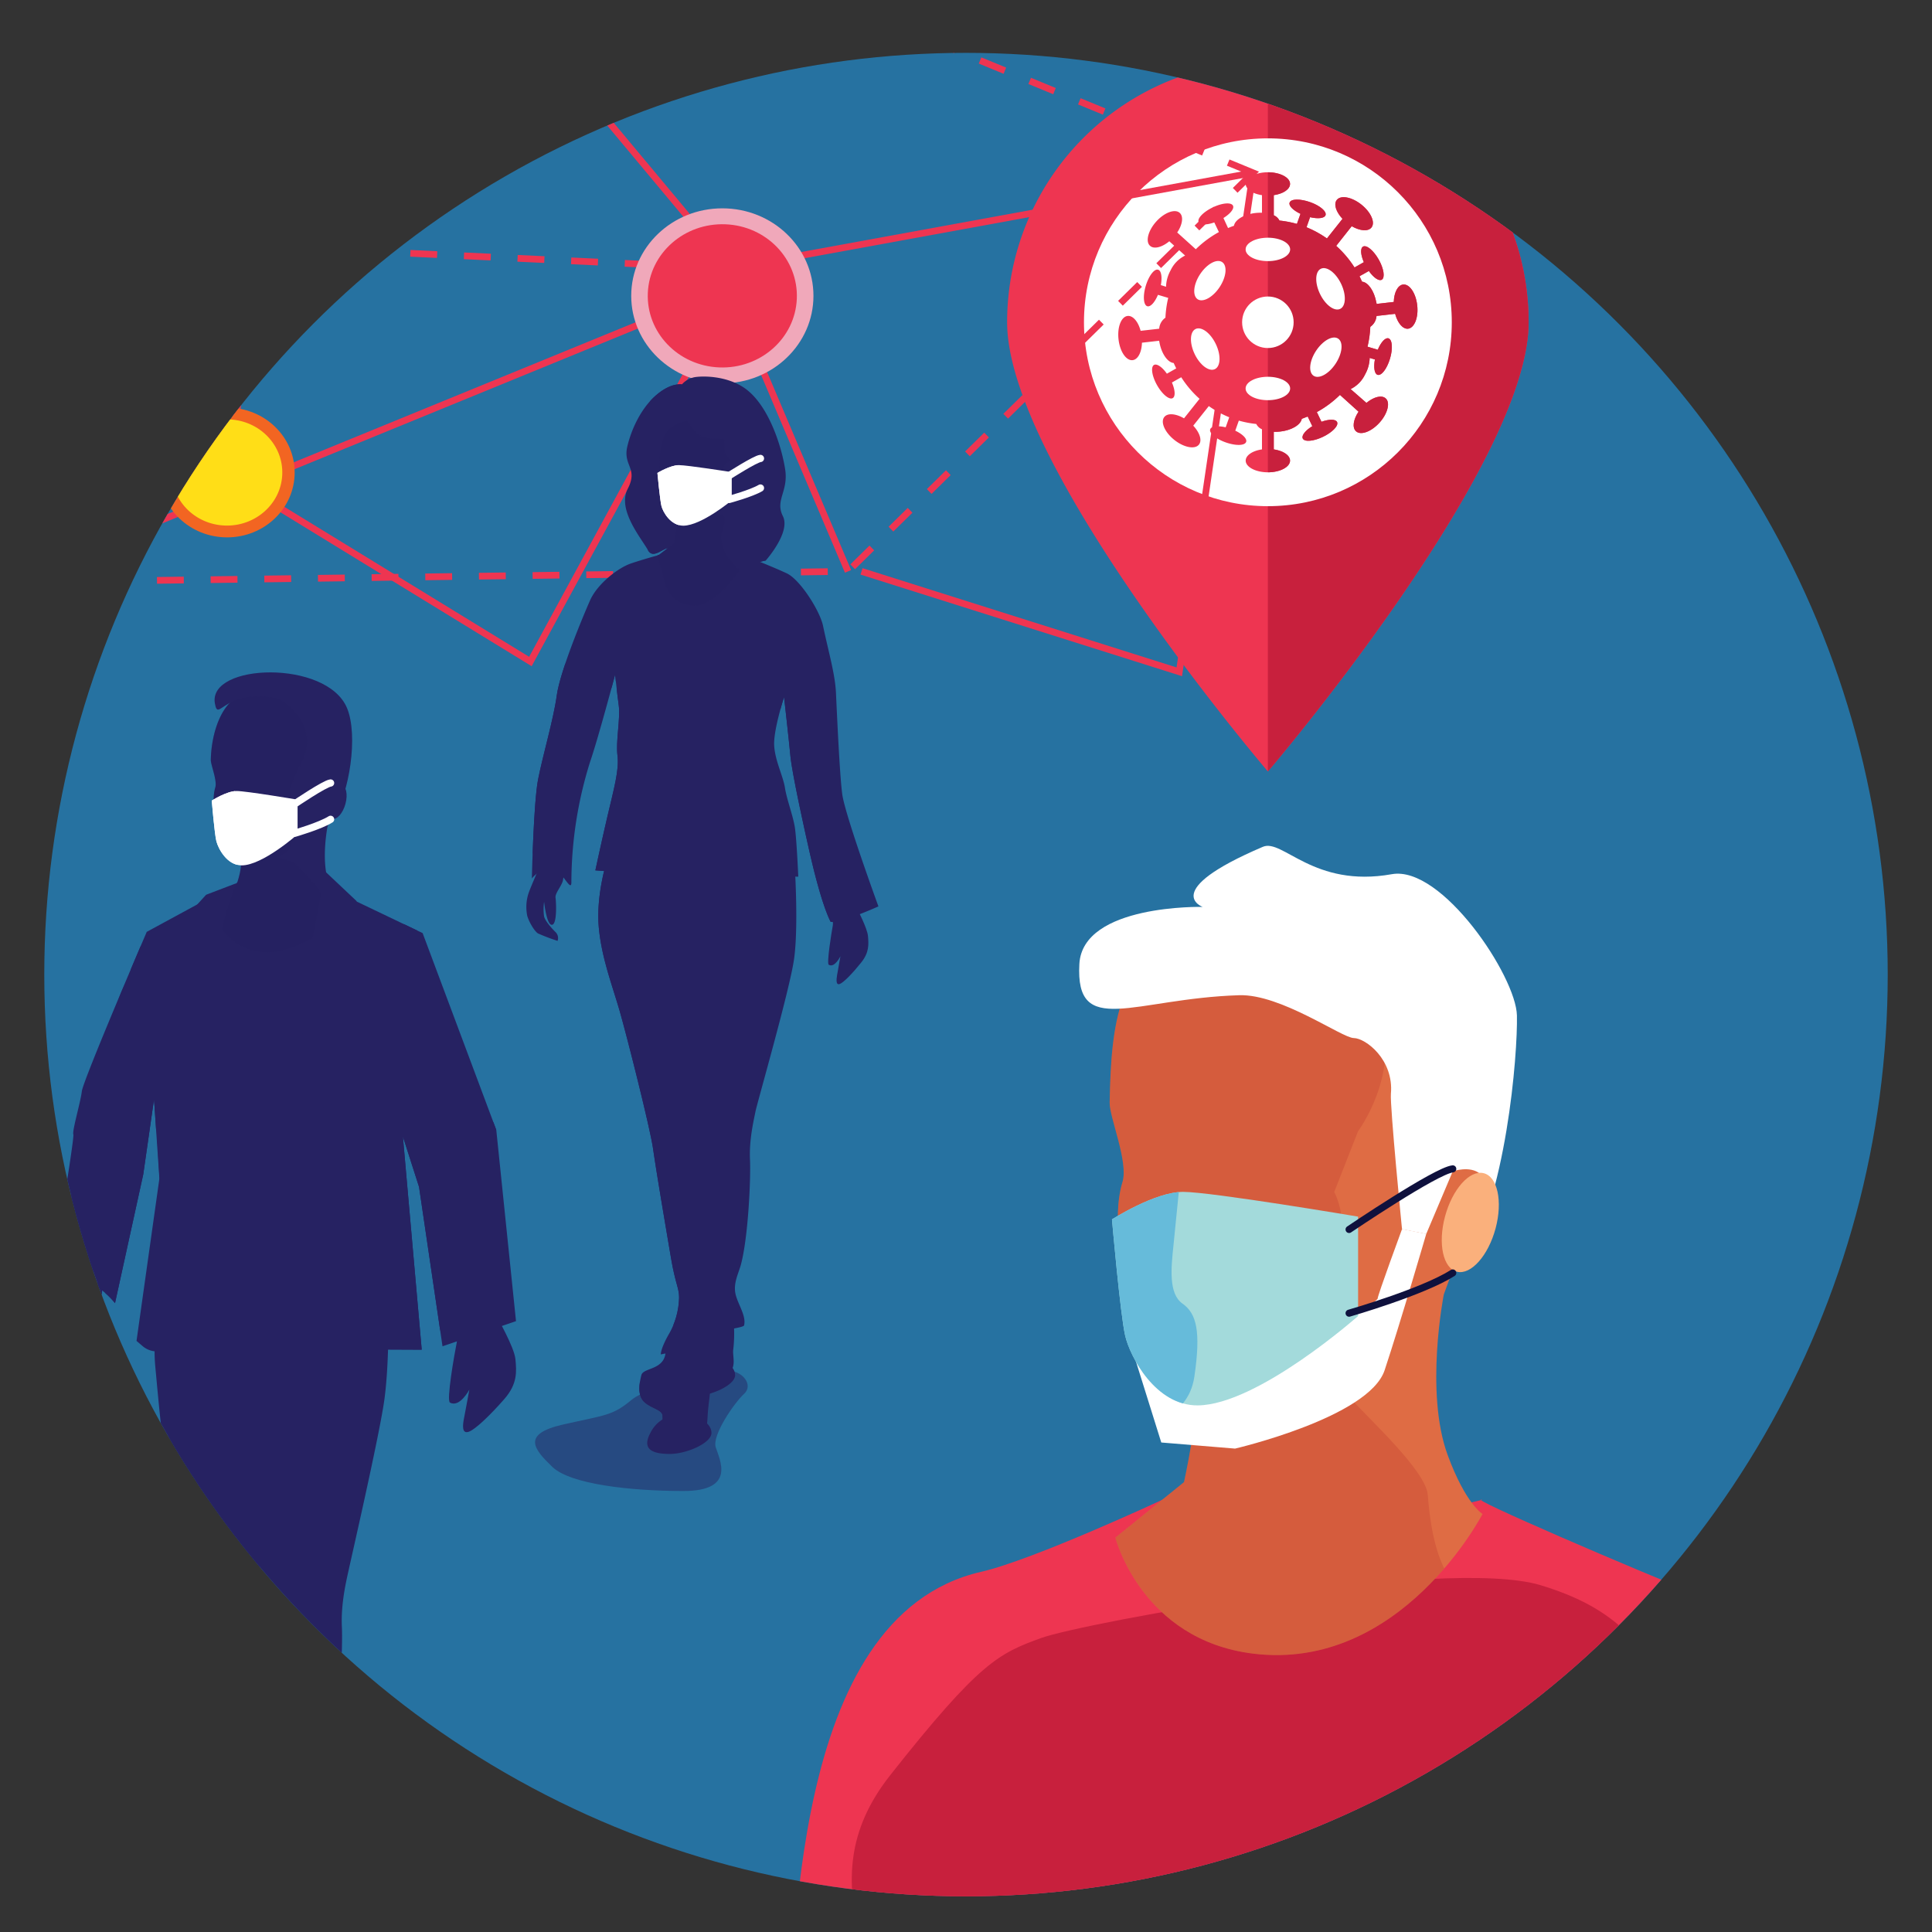 <svg xmlns="http://www.w3.org/2000/svg" xmlns:xlink="http://www.w3.org/1999/xlink" viewBox="0 0 576 576"><rect x="0" y="0" width="576" height="576" fill="#333333" stroke="none"/><defs><style>.cls-1,.cls-18,.cls-29,.cls-30{fill:none;}.cls-19,.cls-2,.cls-24{fill:#262262;}.cls-28,.cls-3{fill:#fff;}.cls-4{fill:#ee3551;}.cls-5{fill:#df6c44;}.cls-6{fill:#a3dadb;}.cls-7{clip-path:url(#clip-path);}.cls-8{fill:#2672a1;}.cls-9{clip-path:url(#clip-path-2);}.cls-10{fill:#c8203d;}.cls-11{clip-path:url(#clip-path-3);}.cls-12{clip-path:url(#clip-path-4);}.cls-13{clip-path:url(#clip-path-5);}.cls-14{fill:#af1f23;}.cls-14,.cls-24{opacity:0.2;}.cls-15{fill:#fab07c;}.cls-16{clip-path:url(#clip-path-6);}.cls-17{fill:#66bbda;}.cls-18{stroke:#0f113d;stroke-width:2.11px;}.cls-18,.cls-28{stroke-linecap:round;}.cls-18,.cls-28,.cls-29,.cls-30{stroke-miterlimit:10;}.cls-19{opacity:0.5;}.cls-20{clip-path:url(#clip-path-7);}.cls-21{clip-path:url(#clip-path-8);}.cls-22{clip-path:url(#clip-path-9);}.cls-23{clip-path:url(#clip-path-10);}.cls-25{clip-path:url(#clip-path-11);}.cls-26{clip-path:url(#clip-path-12);}.cls-27{clip-path:url(#clip-path-13);}.cls-28{stroke:#fff;stroke-width:2.16px;}.cls-29,.cls-30{stroke:#ee3551;stroke-width:2px;}.cls-29{stroke-dasharray:8;}.cls-31{fill:#f0a8ba;}.cls-32{fill:#f26522;}.cls-33{fill:#ffde17;}.cls-34{clip-path:url(#clip-path-14);}.cls-35{clip-path:url(#clip-path-15);}.cls-36{clip-path:url(#clip-path-16);}.cls-37{clip-path:url(#clip-path-17);}.cls-38{clip-path:url(#clip-path-18);}.cls-39{clip-path:url(#clip-path-19);}</style><clipPath id="clip-path"><circle class="cls-1" cx="-308" cy="288" r="274.8"/></clipPath><clipPath id="clip-path-2"><circle class="cls-1" cx="288" cy="290.56" r="274.8"/></clipPath><clipPath id="clip-path-3"><path class="cls-4" d="M422.52,91c-.41-3.63-2.3-6.39-4.2-6.17-1.59.18-2.7,2.37-2.78,5.19l-5.14.59c0-.16,0-.32-.08-.48-.62-3.39-2.44-6-4.24-6.15-.24-.55-.49-1.09-.76-1.62l2.79-1.57c1.4,2,3,3.09,3.85,2.6,1-.59.63-3.28-.91-6s-3.64-4.46-4.68-3.87c-.86.49-.72,2.43.24,4.64l-2.78,1.58a30.92,30.92,0,0,0-5.46-6.44L403,67.44c2.44,1.41,4.89,1.64,5.88.39,1.2-1.5-.15-4.56-3-6.83s-6.14-2.9-7.33-1.39c-1,1.25-.23,3.58,1.7,5.63l-4.64,5.85a30.71,30.71,0,0,0-6.09-3.34l1.06-3c2.34.55,4.28.35,4.61-.59.4-1.12-1.68-2.88-4.64-3.91s-5.68-1-6.07.16c-.33.94,1.06,2.31,3.24,3.34l-1.06,3a30.82,30.82,0,0,0-5.21-1,3.31,3.31,0,0,0-1.69-1.57v-6c2.8-.4,4.85-1.75,4.85-3.35,0-1.92-3-3.47-6.61-3.47s-6.61,1.55-6.61,3.47c0,1.6,2.05,2.95,4.85,3.35v5.25a13.72,13.72,0,0,0-1.91.07c-3.43.39-6.12,2-6.44,3.81-.6.21-1.18.43-1.76.68L364.75,65c2.05-1.27,3.28-2.78,2.85-3.68-.52-1.07-3.23-.84-6.05.52s-4.7,3.33-4.18,4.4c.43.89,2.38.88,4.65.07l1.38,2.88a30.93,30.93,0,0,0-6.89,5.12l-5.54-5c1.57-2.34,1.94-4.77.75-5.84-1.42-1.28-4.56-.13-7,2.58s-3.27,6-1.84,7.24c1.18,1.07,3.56.44,5.73-1.36l4.72,4.26A9.33,9.33,0,0,0,349,80.6a10.62,10.62,0,0,0-1.36,4.89L346.09,85c.44-2.38.14-4.3-.81-4.59-1.15-.34-2.79,1.83-3.69,4.83s-.68,5.72.46,6.06c.95.28,2.25-1.17,3.18-3.4l3.06.91a31.06,31.06,0,0,0-.83,5.91A4.34,4.34,0,0,0,345.6,98l-5.54.63c-.72-2.73-2.29-4.61-3.88-4.43-1.91.22-3.12,3.33-2.7,7s2.3,6.39,4.2,6.17c1.59-.18,2.7-2.38,2.78-5.2l5.13-.58c0,.16.05.31.08.47.62,3.39,2.45,6,4.25,6.16.24.54.49,1.08.76,1.61l-2.79,1.58c-1.4-2-3-3.09-3.85-2.6-1,.59-.63,3.27.91,6s3.64,4.47,4.68,3.88c.86-.49.72-2.44-.24-4.65l2.78-1.57a30.86,30.86,0,0,0,5.46,6.43L353,124.72c-2.44-1.42-4.89-1.65-5.88-.39-1.2,1.5.15,4.56,3,6.83s6.14,2.89,7.33,1.39c1-1.25.23-3.58-1.7-5.64l4.64-5.84a30.17,30.17,0,0,0,6.09,3.33l-1.06,3c-2.34-.56-4.28-.35-4.61.58-.4,1.13,1.68,2.88,4.64,3.92s5.68,1,6.07-.16c.33-.94-1.06-2.31-3.24-3.34l1.06-3a30,30,0,0,0,5.2,1,3.31,3.31,0,0,0,1.7,1.58v6c-2.8.41-4.85,1.75-4.85,3.35,0,1.92,3,3.48,6.61,3.48s6.61-1.56,6.61-3.48c0-1.6-2.05-2.94-4.85-3.35v-5.24a12.47,12.47,0,0,0,1.91-.08c3.42-.38,6.11-2,6.44-3.8.59-.21,1.18-.44,1.76-.68l1.38,2.88c-2.05,1.26-3.28,2.78-2.85,3.68.52,1.07,3.23.84,6.05-.52s4.7-3.33,4.18-4.4c-.43-.9-2.38-.89-4.65-.07l-1.38-2.89a30.93,30.93,0,0,0,6.89-5.12l5.54,5c-1.57,2.35-1.94,4.77-.75,5.84,1.42,1.29,4.56.13,7-2.57s3.27-6,1.84-7.24c-1.18-1.07-3.56-.45-5.73,1.35L402.67,116a9.32,9.32,0,0,0,4.32-4.39,10.5,10.5,0,0,0,1.36-4.9l1.56.46c-.44,2.37-.14,4.3.81,4.58,1.15.34,2.79-1.82,3.69-4.83s.68-5.71-.46-6.05c-.95-.28-2.25,1.17-3.18,3.4l-3.06-.91a31.16,31.16,0,0,0,.83-5.92,4.33,4.33,0,0,0,1.85-3.24l5.55-.64c.72,2.73,2.29,4.62,3.88,4.44C421.73,97.73,422.94,94.61,422.52,91Z"/></clipPath><clipPath id="clip-path-4"><path class="cls-4" d="M586.13,825.47s-42.63,18.07-53.72,16.18c-8.7-15.95-1.89-51-6.94-71.83s-15.6-79.14-17.62-99-13-20.09-13-20.09-11.21,51.55-9.2,63.84-2,14.62,0,26.89,1.15,56,1.15,56-50.06-4.18-79.31-3.23-120.7,1.08-120.7,1.08,4-21.5,2.68-55.59c-1.13-29.07-3.25-83.14-5.25-97.3-12.65,19.37-8.31,24.42-17.39,49s-22.56,52.34-22.56,104.26c0,13.75-10-7.89-23.67-8.6-14.26-.75-23.82,9.16-23.82,9.16s11.42-78.58,16.48-103.12,16.68-58,20.71-83.51.33-127.67,58.57-141c15.49-3.54,54-21.47,54-21.47s22.62,1.53,41.79,5.3,53.58-5.3,53.58-5.3c-5.89-1.26,46.53,21.28,65.21,28.64,15.36,6.06,27,37.77,32.19,53.08,14.94,44.46,31.18,127.91,32.18,147.74S586.13,825.47,586.13,825.47Z"/></clipPath><clipPath id="clip-path-5"><path class="cls-5" d="M440.54,358.38l-10.09,27.55S424.7,415,431.6,433.8C437,448.46,442,451.37,442,451.37S417.66,498.49,373.52,493c-33.22-4.15-41-34.58-41-34.58L353,441.88s4.55-20.72,3.41-27.1c-.74-4.11-7.82-.72-11.77-5.46-2.2-2.63-4.12-11.4-6.15-17.47-3.67-11-7.29-28.13-3.83-39.45,1.83-6-3.91-19.3-3.83-23.67.43-23.85,2.72-42.85,22.5-48.46,14.09-4,40.28-4.84,56.38,1,19.12,6.93,31.2,31.16,34.62,42.86S440.54,358.38,440.54,358.38Z"/></clipPath><clipPath id="clip-path-6"><path class="cls-6" d="M331.52,363.54s12.81-8.2,21.21-8.2,52.17,7.38,52.17,7.38v29.63S375,418.83,357.11,419c-12.51.1-20.19-14.41-21.66-20.81S331.52,363.54,331.52,363.54Z"/></clipPath><clipPath id="clip-path-7"><path class="cls-2" d="M87.15,570.73s-7.66-9.39-9.5-9.39-9.26-2-9.1.62c.48,8.1-8.71,6.75-9.5,9.71s-1.72,7.46,1.19,9.93,7.12,2.71,7.12,5.18.26,4.2,3.69,4.45,9,0,11.35.49,2.37-1.48,2.64-5.43,1-7.91,1-10.62A12.73,12.73,0,0,1,87.15,570.73Z"/></clipPath><clipPath id="clip-path-8"><path class="cls-2" d="M115.8,387.39s.42,19.24-1.33,30.76-9.72,46.23-10.43,49.53-2.46,10.21-2.11,17.45-1.06,36.13-3.88,46c-.87,3.06-3,6.6-2.19,10.45s4.37,8.2,3.42,11.85c-.22.86-7.89,1.49-8.09,2.31a67,67,0,0,0-1.58,8,48.39,48.39,0,0,1-3.3,12.55s-4-10.83-9.32-12.68c-3-1-10.38.49-10.38.49s-.17-1.89,3-7.15a26.6,26.6,0,0,0,4.18-13.62c0-3.63-1.41-4.94-3.17-14.49S59.4,493.67,58.34,486.44s-3.6-28.31-6.41-37.52-4.56-30.08-5.61-41.27a48.86,48.86,0,0,1,2.13-19.76Z"/></clipPath><clipPath id="clip-path-9"><path class="cls-2" d="M149.62,392.94s-10.53,5.83-14.39,5.17c-3-5.56-2.7-10.48-4.46-17.73s-5.44-27.6-6.15-34.52-4.54-7-4.54-7-3.91,18-3.21,22.26-.7,5.1,0,9.38.4,19.51.4,19.51-17.46-1.46-27.66-1.12-42.09.37-42.09.37a95.77,95.77,0,0,0,.93-19.38c-.39-10.14-1.83-37.21-2.53-42.15-4.41,6.75-3.76,10.48-6.93,19s-7.08,18.84-7.08,37c0,4.79-.78-4.92-5.53-5.17a10.47,10.47,0,0,0-7.75,2.59s1.48-19,3.24-27.52,5.82-20.24,7.23-29.12,4.78-24,7.59-29.91,7-16.45,19.12-19.33A34.48,34.48,0,0,0,65.69,271s10.55-2.64,17.24-1.32,19.7,2.63,19.7,2.63a137.2,137.2,0,0,1,15.17,4.88c5.27,2.31,11.48,14.59,13.28,19.93,5.21,15.5,15.37,43.82,15.72,50.73S149.62,392.94,149.62,392.94Z"/></clipPath><clipPath id="clip-path-10"><path class="cls-2" d="M101.15,236.89l-3.52,9.61s-2,10.13.4,16.7a24.66,24.66,0,0,0,6.21,8.88s-14.86,13.14-26.46,11.75-14.3-12.05-14.3-12.05L70.77,263s1.44-4.22,1-6.45c-.26-1.43-2.73-.25-4.11-1.9-.76-.92-1.43-4-2.14-6.1-1.28-3.83-2.54-9.81-1.34-13.75.64-2.09-1.36-6.74-1.33-8.26.15-8.31,3.53-18.67,10.63-19.64,14.26-1.93,17.84-.56,21.49,1.54,8.3,4.8,8.4,10.81,8.85,15.87C104.24,228.55,101.15,236.89,101.15,236.89Z"/></clipPath><clipPath id="clip-path-11"><path class="cls-2" d="M97.63,261.13c.6,6.76.53,45.21-2.94,68-2.73,17.89-6,30.51-6,30.51l7,32.74A12.59,12.59,0,0,0,108,402.31l17.73.08-5.61-63.53,4.81,15,7,47.52,21.91-7.5-5.88-57L126,278.19l-21.16-10.12Z"/></clipPath><clipPath id="clip-path-12"><path class="cls-2" d="M62.75,267.51l-19,10.31S24.8,322,24.4,325.35s-2.93,11.77-2.53,12.9-7.22,46.88-7.22,46.88,6.18-6.12,11.79-3a25.06,25.06,0,0,1,7.85,6.38l8.42-38.39,3.21-22.39,1.6,23.64-6.82,48.4,1.81,1.55a6.58,6.58,0,0,0,10.69-3.49L62,360.37s-7.68-82.29,8.82-97.17A23.31,23.31,0,0,1,62.75,267.51Z"/></clipPath><clipPath id="clip-path-13"><path class="cls-3" d="M63.13,238.69s4.47-2.86,7.4-2.86,18.19,2.58,18.19,2.58v10.33S78.3,258,72.05,258c-4.36,0-7-5-7.55-7.25S63.13,238.69,63.13,238.69Z"/></clipPath><clipPath id="clip-path-14"><path class="cls-2" d="M212.61,409.19s-5.83-7.63-7.23-7.63-7-1.59-6.93.5c.37,6.59-6.62,5.49-7.23,7.9s-1.3,6.06.91,8.07,5.42,2.2,5.42,4.21.2,3.41,2.81,3.61,6.83,0,8.63.41,1.81-1.21,2-4.42.8-6.42.8-8.63A10.94,10.94,0,0,1,212.61,409.19Z"/></clipPath><clipPath id="clip-path-15"><path class="cls-2" d="M203.34,114.63a6.87,6.87,0,0,1,3.64-2.16c2.21-.4,9.17-.57,14.66,3,7.49,4.88,11.44,17.86,12.45,24.49s-3.09,9.11-.68,13.93-5.12,13.23-5.12,13.23-8.77,1.1-3.14,8.32c1,1.28-1.5,2.3-1.5,2.3l-24.49,2.57-8.24-4s8.68-6.32,8.88-11.14-4.58,2.51-6.59-1.1-9.27-12.09-6.06-18.32-1.49-6.83-.12-12.66c1.12-4.76,3.89-11.18,8.51-15.2S203.34,114.63,203.34,114.63Z"/></clipPath><clipPath id="clip-path-16"><path class="cls-2" d="M237,259.23s1.07,17.4-.27,26.76-11,42.83-11.52,45.51-1.88,8.3-1.61,14.19S223.05,369,220.9,377c-.66,2.5-2.24,5.37-1.67,8.5s3.33,6.67,2.61,9.64c-.17.7-6,1.21-6.16,1.87a58.72,58.72,0,0,0-1.2,6.49A41.92,41.92,0,0,1,212,413.71s-3.05-8.81-7.09-10.31c-2.26-.84-7.9.4-7.9.4s-.13-1.54,2.27-5.82a22.73,22.73,0,0,0,3.18-11.07c0-3-1.07-4-2.4-11.78s-4.55-26.77-5.36-32.66-7.83-33.72-10-41.22-5.39-15.79-6.19-24.89,2.14-18.74,2.14-18.74Z"/></clipPath><clipPath id="clip-path-17"><path class="cls-2" d="M261.89,270.23s-11.31,5.12-14.25,4.59c-2.31-4.52-4.79-14.25-6.13-20.14s-5.35-23.83-5.88-29.45-1.88-17.4-1.88-17.4-3.21,9.91-2.94,14.46,2.67,9.1,3.21,12.58,2.41,8.3,2.95,11.78S238,261.37,238,261.37s-15.8-.27-23.56,0-36.94-1.88-36.94-1.88,1.77-8.29,3.65-16.32,3.48-13.66,2.94-17.94.91-11,.37-15-1.07-9.1-1.07-9.1-5.05,19-7.46,26A120.45,120.45,0,0,0,170.35,263c0,3.9-3.75-5.95-7.23-4.35s-4.55,3.28-4.55,3.28.5-22.51,1.84-29.47S165,214.53,166,207.3s7.8-23.53,9.94-28.35,8.26-9.66,12.28-11,8-2.41,8-2.41,8-2.14,13.11-1.07,15,2.14,15,2.14,6.19,2.44,10.21,4.31,9.91,11.21,10.84,15.66c1.62,7.77,3.58,14.29,3.85,19.92s1.07,24.09,1.87,30.24S261.89,270.23,261.89,270.23Z"/></clipPath><clipPath id="clip-path-18"><path class="cls-2" d="M221.71,140.38s2.14-1.87,2.94,0,.8,3.75-1.34,4.82a23.18,23.18,0,0,0-3.21,1.87s-3.21,9.64-2.14,13.39,5.09,5.88,5.09,5.88-8.94,15.22-16.77,14.22-7.83-6.42-9.47-11.81c-1.32-4.36-.53-3.21-.53-3.21l4.55-3.48s1.34-5.89,1.07-7.49-2.14-1.34-3.48-5.63-2.41-8.56-1.61-14.45,2.72-7.16,5.94-8.5,2.18.31,5.13,3.26,11.15.15,12,3.1S221.71,140.38,221.71,140.38Z"/></clipPath><clipPath id="clip-path-19"><path class="cls-3" d="M196,141s3.87-2.33,6.41-2.33,15.75,2.09,15.75,2.09v8.41s-9,7.52-14.43,7.56c-3.78,0-6.1-4.09-6.54-5.91S196,141,196,141Z"/></clipPath></defs><g id="mask"><g class="cls-7"><rect class="cls-8" x="-585.46" y="-2.34" width="871.99" height="581.32"/></g><g class="cls-9"><rect class="cls-8" x="10.54" y="0.22" width="871.99" height="581.32"/><path class="cls-4" d="M300.26,96.08C300.26,139,378,230,378,230s77.74-91,77.74-133.95a77.74,77.74,0,0,0-155.48,0Z"/><path class="cls-10" d="M378,18.34V230s77.74-91,77.74-133.95A77.74,77.74,0,0,0,378,18.34Z"/><circle class="cls-3" cx="378" cy="96.08" r="54.83"/><path class="cls-4" d="M422.52,91c-.41-3.63-2.3-6.39-4.2-6.17-1.59.18-2.7,2.37-2.78,5.19l-5.14.59c0-.16,0-.32-.08-.48-.62-3.39-2.44-6-4.24-6.15-.24-.55-.49-1.09-.76-1.62l2.79-1.57c1.4,2,3,3.09,3.85,2.6,1-.59.63-3.28-.91-6s-3.64-4.46-4.68-3.87c-.86.49-.72,2.43.24,4.64l-2.78,1.58a30.92,30.92,0,0,0-5.46-6.44L403,67.44c2.44,1.41,4.89,1.64,5.88.39,1.2-1.5-.15-4.56-3-6.83s-6.14-2.9-7.33-1.39c-1,1.25-.23,3.58,1.7,5.63l-4.64,5.85a30.71,30.71,0,0,0-6.09-3.34l1.06-3c2.34.55,4.28.35,4.61-.59.4-1.12-1.68-2.88-4.64-3.91s-5.68-1-6.07.16c-.33.94,1.06,2.31,3.24,3.34l-1.06,3a30.82,30.82,0,0,0-5.21-1,3.31,3.31,0,0,0-1.69-1.57v-6c2.8-.4,4.85-1.75,4.85-3.35,0-1.92-3-3.47-6.61-3.47s-6.61,1.55-6.61,3.47c0,1.6,2.05,2.95,4.85,3.35v5.25a13.72,13.72,0,0,0-1.91.07c-3.43.39-6.12,2-6.44,3.81-.6.21-1.18.43-1.76.68L364.75,65c2.05-1.27,3.28-2.78,2.85-3.68-.52-1.07-3.23-.84-6.05.52s-4.7,3.33-4.18,4.4c.43.89,2.38.88,4.65.07l1.38,2.88a30.93,30.93,0,0,0-6.89,5.12l-5.54-5c1.57-2.34,1.94-4.77.75-5.84-1.42-1.28-4.56-.13-7,2.58s-3.27,6-1.84,7.24c1.18,1.07,3.56.44,5.73-1.36l4.72,4.26A9.33,9.33,0,0,0,349,80.6a10.62,10.62,0,0,0-1.36,4.89L346.09,85c.44-2.38.14-4.3-.81-4.59-1.15-.34-2.79,1.83-3.69,4.83s-.68,5.72.46,6.06c.95.28,2.25-1.17,3.18-3.4l3.06.91a31.06,31.06,0,0,0-.83,5.91A4.34,4.34,0,0,0,345.6,98l-5.54.63c-.72-2.73-2.29-4.61-3.88-4.43-1.91.22-3.12,3.33-2.7,7s2.3,6.39,4.2,6.17c1.59-.18,2.7-2.38,2.78-5.2l5.13-.58c0,.16.05.31.08.47.62,3.39,2.45,6,4.25,6.16.24.54.49,1.08.76,1.61l-2.79,1.58c-1.4-2-3-3.09-3.85-2.6-1,.59-.63,3.27.91,6s3.64,4.47,4.68,3.88c.86-.49.72-2.44-.24-4.65l2.78-1.57a30.86,30.86,0,0,0,5.46,6.43L353,124.72c-2.44-1.42-4.89-1.65-5.88-.39-1.2,1.5.15,4.56,3,6.83s6.14,2.89,7.33,1.39c1-1.25.23-3.58-1.7-5.64l4.64-5.84a30.17,30.17,0,0,0,6.09,3.33l-1.06,3c-2.34-.56-4.28-.35-4.61.58-.4,1.13,1.68,2.88,4.64,3.92s5.68,1,6.07-.16c.33-.94-1.06-2.31-3.24-3.34l1.06-3a30,30,0,0,0,5.2,1,3.31,3.31,0,0,0,1.7,1.58v6c-2.8.41-4.85,1.75-4.85,3.35,0,1.92,3,3.48,6.61,3.48s6.61-1.56,6.61-3.48c0-1.6-2.05-2.94-4.85-3.35v-5.24a12.47,12.47,0,0,0,1.91-.08c3.42-.38,6.11-2,6.44-3.8.59-.21,1.18-.44,1.76-.68l1.38,2.88c-2.05,1.26-3.28,2.78-2.85,3.68.52,1.07,3.23.84,6.05-.52s4.7-3.33,4.18-4.4c-.43-.9-2.38-.89-4.65-.07l-1.38-2.89a30.93,30.93,0,0,0,6.89-5.12l5.54,5c-1.57,2.35-1.94,4.77-.75,5.84,1.42,1.29,4.56.13,7-2.57s3.27-6,1.84-7.24c-1.18-1.07-3.56-.45-5.73,1.35L402.67,116a9.32,9.32,0,0,0,4.32-4.39,10.5,10.5,0,0,0,1.36-4.9l1.56.46c-.44,2.37-.14,4.3.81,4.58,1.15.34,2.79-1.82,3.69-4.83s.68-5.71-.46-6.05c-.95-.28-2.25,1.17-3.18,3.4l-3.06-.91a31.16,31.16,0,0,0,.83-5.92,4.33,4.33,0,0,0,1.85-3.24l5.55-.64c.72,2.73,2.29,4.62,3.88,4.44C421.73,97.73,422.94,94.61,422.52,91Z"/><g class="cls-11"><rect class="cls-10" x="378" y="49.33" width="45.68" height="93.49"/></g><circle class="cls-3" cx="378" cy="96.08" r="7.68"/><ellipse class="cls-3" cx="378" cy="74.36" rx="6.64" ry="3.49"/><ellipse class="cls-3" cx="378" cy="115.82" rx="6.64" ry="3.49"/><path class="cls-3" d="M364.36,78.13c1.61,1.06,1.28,4.4-.74,7.46s-5,4.68-6.57,3.62-1.28-4.4.74-7.46S362.75,77.07,364.36,78.13Z"/><ellipse class="cls-3" cx="395.3" cy="106.5" rx="6.64" ry="3.49" transform="translate(88.63 377.72) rotate(-56.57)"/><ellipse class="cls-3" cx="359.33" cy="104.07" rx="3.49" ry="6.64" transform="translate(-9.61 165.99) rotate(-25.68)"/><ellipse class="cls-3" cx="396.68" cy="86.1" rx="3.49" ry="6.64" transform="translate(1.87 180.41) rotate(-25.68)"/><path class="cls-4" d="M586.13,825.47s-42.63,18.07-53.72,16.18c-8.7-15.95-1.89-51-6.94-71.83s-15.6-79.14-17.62-99-13-20.09-13-20.09-11.21,51.55-9.2,63.84-2,14.62,0,26.89,1.15,56,1.15,56-50.06-4.18-79.31-3.23-120.7,1.08-120.7,1.08,4-21.5,2.68-55.59c-1.13-29.07-3.25-83.14-5.25-97.3-12.65,19.37-8.31,24.42-17.39,49s-22.56,52.34-22.56,104.26c0,13.75-10-7.89-23.67-8.6-14.26-.75-23.82,9.16-23.82,9.16s11.42-78.58,16.48-103.12,16.68-58,20.71-83.51.33-127.67,58.57-141c15.49-3.54,54-21.47,54-21.47s22.62,1.53,41.79,5.3,53.58-5.3,53.58-5.3c-5.89-1.26,46.53,21.28,65.21,28.64,15.36,6.06,27,37.77,32.19,53.08,14.94,44.46,31.18,127.91,32.18,147.74S586.13,825.47,586.13,825.47Z"/><g class="cls-12"><path class="cls-10" d="M245.84,874.18c0-14.17-34.54-49.86-25.27-87.14s-1.58-59.32,11.85-83.87,31.21-34.19,33-73.83-26.68-66.32,0-100.11,32.42-36.32,45-40.88S430.79,464,459.25,472.59s33.79,22.86,51.57,53.09,26.67,66.84,32,103.66-10.67,67.71,0,92.28,25,130.9,13.77,144.58-45.78-89.05-44-125S501.93,611,491.26,621.71s-36.93,1.51-30.23,81.46-8.78,127.37-8.78,127.37Z"/></g><path class="cls-5" d="M440.54,358.38l-10.09,27.55S424.7,415,431.6,433.8C437,448.46,442,451.37,442,451.37S417.66,498.49,373.52,493c-33.22-4.15-41-34.58-41-34.58L353,441.88s4.55-20.72,3.41-27.1c-.74-4.11-7.82-.72-11.77-5.46-2.2-2.63-4.12-11.4-6.15-17.47-3.67-11-7.29-28.13-3.83-39.45,1.83-6-3.91-19.3-3.83-23.67.43-23.85,2.72-42.85,22.5-48.46,14.09-4,40.28-4.84,56.38,1,19.12,6.93,31.2,31.16,34.62,42.86S440.54,358.38,440.54,358.38Z"/><g class="cls-13"><path class="cls-14" d="M386.88,281s19,3.46,24.72,21.55-6.7,34.69-6.7,34.69l-7.12,18.14s3.93,6.6,2.1,19.29c-2.56,17.84,6.28,32.34-12.49,37.12L402,416.23c6.26,6.93,23.12,22.3,23.67,29.41,1.7,22.35,8,28.73,16,34.05l6.25,40.7L371.2,554.71l-65.67-35.1,11.08-70.25s17.91-10.38,19.61-12.77,4.27-14.37,4.27-14.37-24.73-34.32-23-39.89,4.27-74.23,5.12-77.43S326,281.76,343,284.15,386.88,281,386.88,281Z"/></g><path class="cls-3" d="M358.54,270.38s-35.74-.87-36.74,17c-1.24,22.22,16.18,10.32,47.64,9.33,12.47-.39,30.63,12.74,34.16,12.77s12,6.43,11.08,16.63c-.33,3.44,3.31,40.35,3.31,40.35l7.22,1.43,7.91-18.68s20.77-7.25,3,27.92c12.93-19.48,16.39-62.72,16.13-74.39s-22.37-44.79-37.3-42.11c-23.36,4.18-32.55-10.69-38.45-8.16C345.6,265.65,358.54,270.38,358.54,270.38Z"/><path class="cls-15" d="M445.89,366.23c-2.18,8.12-7.32,13.91-11.48,12.93s-5.78-8.35-3.6-16.47,7.31-13.91,11.48-12.93S448.06,358.11,445.89,366.23Z"/><path class="cls-3" d="M418,366.43l7.22,1.43s-7.73,26.57-12.41,40.65-44.59,23.37-44.59,23.37l-22-1.82-7.6-24.3,6.08,3.56,29.29-.81,14.83-6.11s21.91-14.25,21.91-15.25S418,366.43,418,366.43Z"/><path class="cls-6" d="M331.52,363.54s12.81-8.2,21.21-8.2,52.17,7.38,52.17,7.38v29.63S375,418.83,357.11,419c-12.51.1-20.19-14.41-21.66-20.81S331.52,363.54,331.52,363.54Z"/><g class="cls-16"><path class="cls-17" d="M352.54,344.09s-2,20.68-2.69,27.25-1.52,14.36,2.69,17.31,5.52,8.29,3.55,21.75-16.19,14.44-16.19,14.44l-17-44.64-1.71-31.84Z"/></g><path class="cls-18" d="M402.21,366.55s25.86-17.53,30.91-18.07"/><path class="cls-18" d="M402.21,391.51s22-6.33,30.91-12"/><path class="cls-19" d="M94,566.12c6.89,0,11.11,6,7.28,9.55s-13,16.64-11.49,21.6S98.19,615,76.75,615s-45.76-2.65-53-9.73S10.89,592,28.12,588.06s19.91-3.54,27.57-9.91S94,566.12,94,566.12Z"/><path class="cls-2" d="M72.92,568.06c-3.64,6.73,1,8.5,7.85,8.5s16.85-4.39,16.85-8.5-5.53-7.43-12.35-7.43A13.2,13.2,0,0,0,72.92,568.06Z"/><path class="cls-2" d="M95.33,553.94a47.19,47.19,0,0,1-.27,8.14c-.53,2.72,1.85,7.41-2.9,9.39a38.82,38.82,0,0,1-7.91,2.47s-13.2-1-12.14-4,6.07-13.83,6.07-13.83l5.8-4Z"/><path class="cls-2" d="M87.15,570.73s-7.66-9.39-9.5-9.39-9.26-2-9.1.62c.48,8.1-8.71,6.75-9.5,9.71s-1.72,7.46,1.19,9.93,7.12,2.71,7.12,5.18.26,4.2,3.69,4.45,9,0,11.35.49,2.37-1.48,2.64-5.43,1-7.91,1-10.62A12.73,12.73,0,0,1,87.15,570.73Z"/><g class="cls-20"><path class="cls-2" d="M67.89,573.44c-3.92-1-12.36,1.36-12.36,1.36s3.91,11.24,4.71,11.73,5.8,5.93,8.18,6.42,17.41.74,17.41.74-1.85-4-3.17-6.42,1.06-4.19-3.17-7.9A24.86,24.86,0,0,0,67.89,573.44Z"/></g><path class="cls-2" d="M115.8,387.39s.42,19.24-1.33,30.76-9.72,46.23-10.43,49.53-2.46,10.21-2.11,17.45-1.06,36.13-3.88,46c-.87,3.06-3,6.6-2.19,10.45s4.37,8.2,3.42,11.85c-.22.86-7.89,1.49-8.09,2.31a67,67,0,0,0-1.58,8,48.39,48.39,0,0,1-3.3,12.55s-4-10.83-9.32-12.68c-3-1-10.38.49-10.38.49s-.17-1.89,3-7.15a26.6,26.6,0,0,0,4.18-13.62c0-3.63-1.41-4.94-3.17-14.49S59.4,493.67,58.34,486.44s-3.6-28.31-6.41-37.52-4.56-30.08-5.61-41.27a48.86,48.86,0,0,1,2.13-19.76Z"/><g class="cls-21"><path class="cls-2" d="M81.34,381.81,110.63,385a25,25,0,0,1,1.85,9.63c-.27,4.69-1.93,10.49-4.23,13.34-12.86,16-27.44,31.11-28.49,38.27s-3,19.25-2.17,25.92.17,14.06,4.12,18,8.41,6.47,7.88,13.88a269.32,269.32,0,0,1-4.29,28.38c-1,4.2-6.6,12.84-9.23,18s-6.07,2-6.07,2L58.39,508.74s-5.48-57-7.33-68.82.18-43.49.7-44.23,2.35-12.4,4.2-12.4S81.34,381.81,81.34,381.81Z"/></g><path class="cls-2" d="M148,392.15c.33.92,5.33,9.45,5.67,13.1s.66,7.32-3.34,11.89-8.67,9.14-10.67,9.75-1.72-2-1.33-4c.49-2.49,1.6-8.59,1.6-8.59s-2.86,5.46-5.78,3.86c-1.11-.61,1.34-14.52,2-17.78.49-2.41-1.5-4.31-.5-4.31S148,392.15,148,392.15Z"/><path class="cls-2" d="M21.21,377.45s-6.05,16.73-7,19.27-1.51,6.78-.61,9.6,3.32,6.5,4.83,7.35,8.75,3.11,8.75,3.11a3.29,3.29,0,0,0-.91-3.68c-1.81-1.69-4.53-4.51-5.12-6.49s0-6.22,0-6.22S22.25,410,24.66,410s2-9.37,1.66-11.34,2.72-4.81,3.32-7.34a63.21,63.21,0,0,0,.91-7.91Z"/><path class="cls-2" d="M149.62,392.94s-10.53,5.83-14.39,5.17c-3-5.56-2.7-10.48-4.46-17.73s-5.44-27.6-6.15-34.52-4.54-7-4.54-7-3.91,18-3.21,22.26-.7,5.1,0,9.38.4,19.51.4,19.51-17.46-1.46-27.66-1.12-42.09.37-42.09.37a95.77,95.77,0,0,0,.93-19.38c-.39-10.14-1.83-37.21-2.53-42.15-4.41,6.75-3.76,10.48-6.93,19s-7.08,18.84-7.08,37c0,4.79-.78-4.92-5.53-5.17a10.47,10.47,0,0,0-7.75,2.59s1.48-19,3.24-27.52,5.82-20.24,7.23-29.12,4.78-24,7.59-29.91,7-16.45,19.12-19.33A34.48,34.48,0,0,0,65.69,271s10.55-2.64,17.24-1.32,19.7,2.63,19.7,2.63a137.2,137.2,0,0,1,15.17,4.88c5.27,2.31,11.48,14.59,13.28,19.93,5.21,15.5,15.37,43.82,15.72,50.73S149.62,392.94,149.62,392.94Z"/><g class="cls-22"><rect class="cls-2" x="39.19" y="384.63" width="88.55" height="9.5"/><path class="cls-2" d="M68.71,276.33s-10.26,46.52,1.37,48.4c6.6,1.06-.9,2.9-2.25,9-2.25,10.17-.17,26,.38,27.64,2,6-4.5,14,4.5,14s10.51,4.5-3,6.5a35.11,35.11,0,0,0-21,11.51l4.75-113.31Z"/></g><path class="cls-2" d="M101.15,236.89l-3.52,9.61s-2,10.13.4,16.7a24.66,24.66,0,0,0,6.21,8.88s-14.86,13.14-26.46,11.75-14.3-12.05-14.3-12.05L70.77,263s1.44-4.22,1-6.45c-.26-1.43-2.73-.25-4.11-1.9-.76-.92-1.43-4-2.14-6.1-1.28-3.83-2.54-9.81-1.34-13.75.64-2.09-1.36-6.74-1.33-8.26.15-8.31,3.53-18.67,10.63-19.64,14.26-1.93,17.84-.56,21.49,1.54,8.3,4.8,8.4,10.81,8.85,15.87C104.24,228.55,101.15,236.89,101.15,236.89Z"/><g class="cls-23"><path class="cls-24" d="M91.06,217.41c2,6.31-2.34,12.1-2.34,12.1l-2.48,6.32s1.37,2.3.73,6.73c-.89,6.22,2.19,11.28-4.36,12.94l5.11,1.57c2.18,2.41,8.06,7.77,8.25,10.25.59,7.8,2.8,10,5.57,11.88l2.18,14.19L77,305.36l-22.9-12.24,3.86-24.5s6.25-3.62,6.84-4.45,1.49-5,1.49-5-8.63-12-8-13.92,1-18.11,1.28-19.23-.27-9.24,4.11-13.34C77.71,199.51,89.08,211.1,91.06,217.41Z"/></g><path class="cls-2" d="M85.53,208.84c10,2.61,6.94,13.23,6.6,16.79-.12,1.2,0,19.82,0,19.82l3.07-.47,3.37-11.3s7.25-2.53,1,9.74c4.5-6.79,7.34-24.12,3.88-32.35C97.4,196.59,62,197.73,64.06,209.68,65.16,216,66.64,203.93,85.53,208.84Z"/><path class="cls-2" d="M103,239.63c-.76,2.83-2.55,4.85-4,4.51s-2-2.91-1.26-5.75,2.56-4.85,4-4.51S103.77,236.8,103,239.63Z"/><path class="cls-2" d="M97.63,261.13c.6,6.76.53,45.21-2.94,68-2.73,17.89-6,30.51-6,30.51l7,32.74A12.59,12.59,0,0,0,108,402.31l17.73.08-5.61-63.53,4.81,15,7,47.52,21.91-7.5-5.88-57L126,278.19l-21.16-10.12Z"/><g class="cls-25"><path class="cls-2" d="M85.54,376.13c.3-11.63,7.63-13.13,14.84-4.88s16.49,18.26,7.22-10.63,3-48.65,8.25-69.28,8-24.77,8.5-13.51,5.81,16.13,7.29,23.64-1.15,26.45,6,30.29,17.88,2.6,10.25,5.1-9.37,5.13-6.25,6.25,3.13,1.88-1.75,6.76S130.11,408,130.11,408H95.69Z"/><path class="cls-2" d="M107.51,271.72l2.75,6-4.5,2.75,5,3L90,362.77s1.25-39.78,1.63-55.91,6.88-43.64,6.88-43.64Z"/></g><path class="cls-2" d="M106.23,268.57l2.75,6-4.5,2.75,5,3L88.72,359.62s1.25-39.78,1.62-55.9,6.88-43.65,6.88-43.65Z"/><path class="cls-2" d="M62.75,267.51l-19,10.31S24.8,322,24.4,325.35s-2.93,11.77-2.53,12.9-7.22,46.88-7.22,46.88,6.18-6.12,11.79-3a25.06,25.06,0,0,1,7.85,6.38l8.42-38.39,3.21-22.39,1.6,23.64-6.82,48.4,1.81,1.55a6.58,6.58,0,0,0,10.69-3.49L62,360.37s-7.68-82.29,8.82-97.17A23.31,23.31,0,0,1,62.75,267.51Z"/><g class="cls-26"><path class="cls-2" d="M58.45,309c-7.13-13.51-17.51-36-19-22.89s-7.25,21.76-8.75,29.27-5.25,12-2.63,17.26,3.75,8.25.38,7.88-7.13-.38-1.88,3,3.75,9.75,4.5,16.13,0,18.76.38,26.26-.75,12.39,3,17.26,4.88-33,4.88-33L46,334.61a169.08,169.08,0,0,1,4,17.51c1.5,9,1.37,7.5,1,15.38s-3.86,7-2.5,20.39-.5,33.26,4.75,18.63,13.88-82.17,13.88-82.17Z"/><path class="cls-2" d="M59.45,271.51l-6,6.57,3.5,2.25-5.5,4.5,8.25,80.54s1.37-58.52,2.5-71.78a96.74,96.74,0,0,1,6.26-25.52Z"/></g><path class="cls-2" d="M61.45,266.76l-6,6.57,3.5,2.25-5.5,4.5,8.25,80.54s1.37-58.52,2.51-71.79a96.5,96.5,0,0,1,6.25-25.51Z"/><path class="cls-3" d="M63.13,238.69s4.47-2.86,7.4-2.86,18.19,2.58,18.19,2.58v10.33S78.3,258,72.05,258c-4.36,0-7-5-7.55-7.25S63.13,238.69,63.13,238.69Z"/><g class="cls-27"><path class="cls-3" d="M70.46,231.91s-.71,7.21-.94,9.5-.53,5,.94,6,1.92,2.89,1.24,7.58-5.65,5-5.65,5L60.13,244.5l-.59-11.1Z"/></g><path class="cls-28" d="M87.78,239.74s9-6.11,10.78-6.3"/><path class="cls-28" d="M87.78,248.45s7.67-2.21,10.78-4.18"/><polygon class="cls-29" points="373.57 51.52 100.23 -60.96 -197.78 -17.77 -405.44 62.68 -262.66 146.97 2.88 173.6 252.83 170.35 373.57 51.52"/><polyline class="cls-30" points="373.57 51.52 217.87 79.99 100.23 -60.96 -56.52 67.16 -197.78 -17.77 -261.93 143.58 -56.52 67.16 2.88 173.6 217 85.89 252.83 170.35"/><polyline class="cls-30" points="373.57 51.52 351.59 200.29 256.85 170.35"/><polyline class="cls-29" points="-405.44 62.68 -56.52 67.16 217.87 79.99"/><polyline class="cls-30" points="214.17 94.07 158.13 197.22 67.51 141.7 100.23 -60.96 -44.18 172.94 -56.52 67.16 -138.31 125.14 -197.78 -17.77"/><path class="cls-31" d="M188.19,88.2c0,14.41,12.16,26.09,27.16,26.09s27.17-11.68,27.17-26.09-12.16-26.09-27.17-26.09S188.19,73.79,188.19,88.2Z"/><path class="cls-4" d="M193.14,87.32c-.51,11.78,9,21.73,21.29,22.22s22.63-8.67,23.13-20.45-9-21.74-21.28-22.22S193.65,75.53,193.14,87.32Z"/><path class="cls-32" d="M47.58,140.87c0,10.68,9,19.34,20.13,19.34s20.14-8.66,20.14-19.34-9-19.34-20.14-19.34S47.58,130.19,47.58,140.87Z"/><path class="cls-33" d="M51.25,140.21C50.87,149,57.94,156.32,67,156.68s16.77-6.42,17.15-15.16-6.69-16.11-15.78-16.47S51.63,131.48,51.25,140.21Z"/><path class="cls-19" d="M216.48,408.55c5.08,0,8.19,4.44,5.37,7s-9.6,12.27-8.47,15.92,6.21,13.05-9.6,13.05-33.73-2-39.1-7.18-9.45-9.78,3.25-12.65,14.68-2.61,20.32-7.31S216.48,408.55,216.48,408.55Z"/><path class="cls-2" d="M201,410c-2.68,5,.76,6.27,5.78,6.27S219.16,413,219.16,410s-4.07-5.48-9.1-5.48A9.73,9.73,0,0,0,201,410Z"/><path class="cls-2" d="M193.9,427.21c-2.68,5,.76,6.26,5.79,6.26s12.42-3.24,12.42-6.26-4.08-5.48-9.11-5.48A9.72,9.72,0,0,0,193.9,427.21Z"/><path class="cls-2" d="M218.83,395.54a41.31,41.31,0,0,1-.2,6.63c-.4,2.2,1.4,6-2.21,7.62a27.53,27.53,0,0,1-6,2s-10-.8-9.24-3.21,4.62-11.24,4.62-11.24l4.42-3.22Z"/><path class="cls-2" d="M212.61,409.19s-5.83-7.63-7.23-7.63-7-1.59-6.93.5c.37,6.59-6.62,5.49-7.23,7.9s-1.3,6.06.91,8.07,5.42,2.2,5.42,4.21.2,3.41,2.81,3.61,6.83,0,8.63.41,1.81-1.21,2-4.42.8-6.42.8-8.63A10.94,10.94,0,0,1,212.61,409.19Z"/><g class="cls-34"><path class="cls-2" d="M198,411.4c-3-.77-9.4,1.1-9.4,1.1s3,9.14,3.58,9.54,4.42,4.82,6.22,5.22,13.25.6,13.25.6-1.4-3.21-2.41-5.22.81-3.41-2.41-6.42A18.37,18.37,0,0,0,198,411.4Z"/></g><path class="cls-2" d="M203.34,114.63a6.87,6.87,0,0,1,3.64-2.16c2.21-.4,9.17-.57,14.66,3,7.49,4.88,11.44,17.86,12.45,24.49s-3.09,9.11-.68,13.93-5.12,13.23-5.12,13.23-8.77,1.1-3.14,8.32c1,1.28-1.5,2.3-1.5,2.3l-24.49,2.57-8.24-4s8.68-6.32,8.88-11.14-4.58,2.51-6.59-1.1-9.27-12.09-6.06-18.32-1.49-6.83-.12-12.66c1.12-4.76,3.89-11.18,8.51-15.2S203.34,114.63,203.34,114.63Z"/><g class="cls-35"><path class="cls-2" d="M197,112.07s9.83,0,13.65,2,10.44,5,12.65,9.64,4.82,12,5,16.46-1.21,7.43,1.4,11.64,1,5-1.6,7.43-3.42,2.41-.81,5.62-.2,12-.2,12-30.11.8-32.32-3.62-3-4-1.61-9.23,4.22-5,.81-9.44-5.42-9.63-1.21-15.46-.48-1-2.08-5.58S197,112.07,197,112.07Z"/></g><path class="cls-2" d="M237,259.23s1.07,17.4-.27,26.76-11,42.83-11.52,45.51-1.88,8.3-1.61,14.19S223.05,369,220.9,377c-.66,2.5-2.24,5.37-1.67,8.5s3.33,6.67,2.61,9.64c-.17.7-6,1.21-6.16,1.87a58.72,58.72,0,0,0-1.2,6.49A41.92,41.92,0,0,1,212,413.71s-3.05-8.81-7.09-10.31c-2.26-.84-7.9.4-7.9.4s-.13-1.54,2.27-5.82a22.73,22.73,0,0,0,3.18-11.07c0-3-1.07-4-2.4-11.78s-4.55-26.77-5.36-32.66-7.83-33.72-10-41.22-5.39-15.79-6.19-24.89,2.14-18.74,2.14-18.74Z"/><g class="cls-36"><path class="cls-2" d="M208.19,255.61l22.28,2.61a21.44,21.44,0,0,1,1.41,7.83c-.2,3.82-.8,9.24-3.21,10.84s-12.83,6.25-16.36,24.48c-1.12,5.77-3.35,34.11-3.8,41.76-.6,10.19,6.1,11.05,5.7,17.08a130.77,130.77,0,0,1-3,17.86c-.8,3.42-5,10.44-7,14.66s-4.61,1.61-4.61,1.61l-8.84-35.54S176.67,303,175.27,293.36s-.51-26.3-.11-26.91,1.61-9.23,3-9.23S208.19,255.61,208.19,255.61Z"/></g><path class="cls-2" d="M255.37,270.47c.2.6,3.21,6.22,3.41,8.63s.4,4.82-2,7.83-5.22,6-6.42,6.43-1-1.35-.8-2.61c.29-1.65,1-5.66,1-5.66s-1.72,3.59-3.48,2.54c-.67-.4.81-9.57,1.21-11.71.3-1.59-.9-2.84-.3-2.84S255.37,270.47,255.37,270.47Z"/><path class="cls-2" d="M161.21,257.62s-3,6.83-3.61,8.63a13.12,13.12,0,0,0-.4,6.83c.6,2,2.21,4.62,3.21,5.22a61.58,61.58,0,0,0,5.82,2.21,2.45,2.45,0,0,0-.6-2.61c-1.21-1.21-3-3.21-3.41-4.62a15.06,15.06,0,0,1,0-4.42s.7,6.86,2.3,6.86,1.31-6.66,1.11-8.06,1.81-3.41,2.21-5.22a48.74,48.74,0,0,0,.6-5.62Z"/><path class="cls-2" d="M261.89,270.23s-11.31,5.12-14.25,4.59c-2.31-4.52-4.79-14.25-6.13-20.14s-5.35-23.83-5.88-29.45-1.88-17.4-1.88-17.4-3.21,9.91-2.94,14.46,2.67,9.1,3.21,12.58,2.41,8.3,2.95,11.78S238,261.37,238,261.37s-15.8-.27-23.56,0-36.94-1.88-36.94-1.88,1.77-8.29,3.65-16.32,3.48-13.66,2.94-17.94.91-11,.37-15-1.07-9.1-1.07-9.1-5.05,19-7.46,26A120.45,120.45,0,0,0,170.35,263c0,3.9-3.75-5.95-7.23-4.35s-4.55,3.28-4.55,3.28.5-22.51,1.84-29.47S165,214.53,166,207.3s7.8-23.53,9.94-28.35,8.26-9.66,12.28-11,8-2.41,8-2.41,8-2.14,13.11-1.07,15,2.14,15,2.14,6.19,2.44,10.21,4.31,9.91,11.21,10.84,15.66c1.62,7.77,3.58,14.29,3.85,19.92s1.07,24.09,1.87,30.24S261.89,270.23,261.89,270.23Z"/><g class="cls-37"><path class="cls-2" d="M174.06,188.16c1.81-3.61,1-9.44,7.24-13.25s24.08-6.22,30.1-5.42,8,.4,12,1.2,9.83,2,12.44,4.62,5.1,7.83,5.91,13.25,1.92,20.08,2.93,24.69a71.59,71.59,0,0,1,.25,21.19c-3.06,17.23,10.19,20.68,9,33.82a36.51,36.51,0,0,0,.8,6.83l-7,1.8-8.23-23.08-5.82-34.73s1.8-4.62-.81-7.43-5.82.2-5.82,5a112.53,112.53,0,0,0,2.61,20.07c1.2,4.62,3,7,3,12v13.85l-56.51-1,4.52-32.33,2.61-21.48s2.81-8.43-.41-3.61-6.42,13.85-7.22,17.26-8.55,4.82-11,10-2.41,11-3.22,13.65-5.1,19.28-5.1,19.28l2.21-48.18s.6-1.81,4.82-9.44a155.85,155.85,0,0,1,8.43-13.65C174.46,189.16,174.06,188.16,174.06,188.16Z"/></g><path class="cls-2" d="M221.71,140.38s2.14-1.87,2.94,0,.8,3.75-1.34,4.82a23.18,23.18,0,0,0-3.21,1.87s-3.21,9.64-2.14,13.39,5.09,5.88,5.09,5.88-8.94,15.22-16.77,14.22-7.83-6.42-9.47-11.81c-1.32-4.36-.53-3.21-.53-3.21l4.55-3.48s1.34-5.89,1.07-7.49-2.14-1.34-3.48-5.63-2.41-8.56-1.61-14.45,2.72-7.16,5.94-8.5,2.18.31,5.13,3.26,11.15.15,12,3.1S221.71,140.38,221.71,140.38Z"/><g class="cls-38"><path class="cls-24" d="M209.07,120.91a8,8,0,0,1,5.83,5.42,31,31,0,0,1,1.19,8.7l1.62,2.14a7.33,7.33,0,0,0-2.82,4.82c-.6,4.48-1.07,9.9-5.48,11.1l6.15.27c1.48,1.74-.66,5.3-.53,7.1.4,5.62,5.07,9.1,6.94,10.43l1.48,10.24-18.07,8.64-15.46-8.84,2.61-17.66s4.22-2.61,4.62-3.22a20.41,20.41,0,0,0,1-3.61s-5.82-8.63-5.42-10,1-18.67,1.21-19.47.8-5.82,4.81-5.22S209.07,120.91,209.07,120.91Z"/></g><path class="cls-3" d="M196,141s3.87-2.33,6.41-2.33,15.75,2.09,15.75,2.09v8.41s-9,7.52-14.43,7.56c-3.78,0-6.1-4.09-6.54-5.91S196,141,196,141Z"/><g class="cls-39"><path class="cls-3" d="M202.39,135.44s-.61,5.87-.81,7.73-.46,4.08.81,4.92,1.67,2.35,1.07,6.17-4.89,4.1-4.89,4.1l-5.12-12.67-.51-9Z"/></g><path class="cls-28" d="M217.39,141.81s7.81-5,9.33-5.13"/><path class="cls-28" d="M217.39,148.9s6.64-1.8,9.33-3.4"/></g></g></svg>